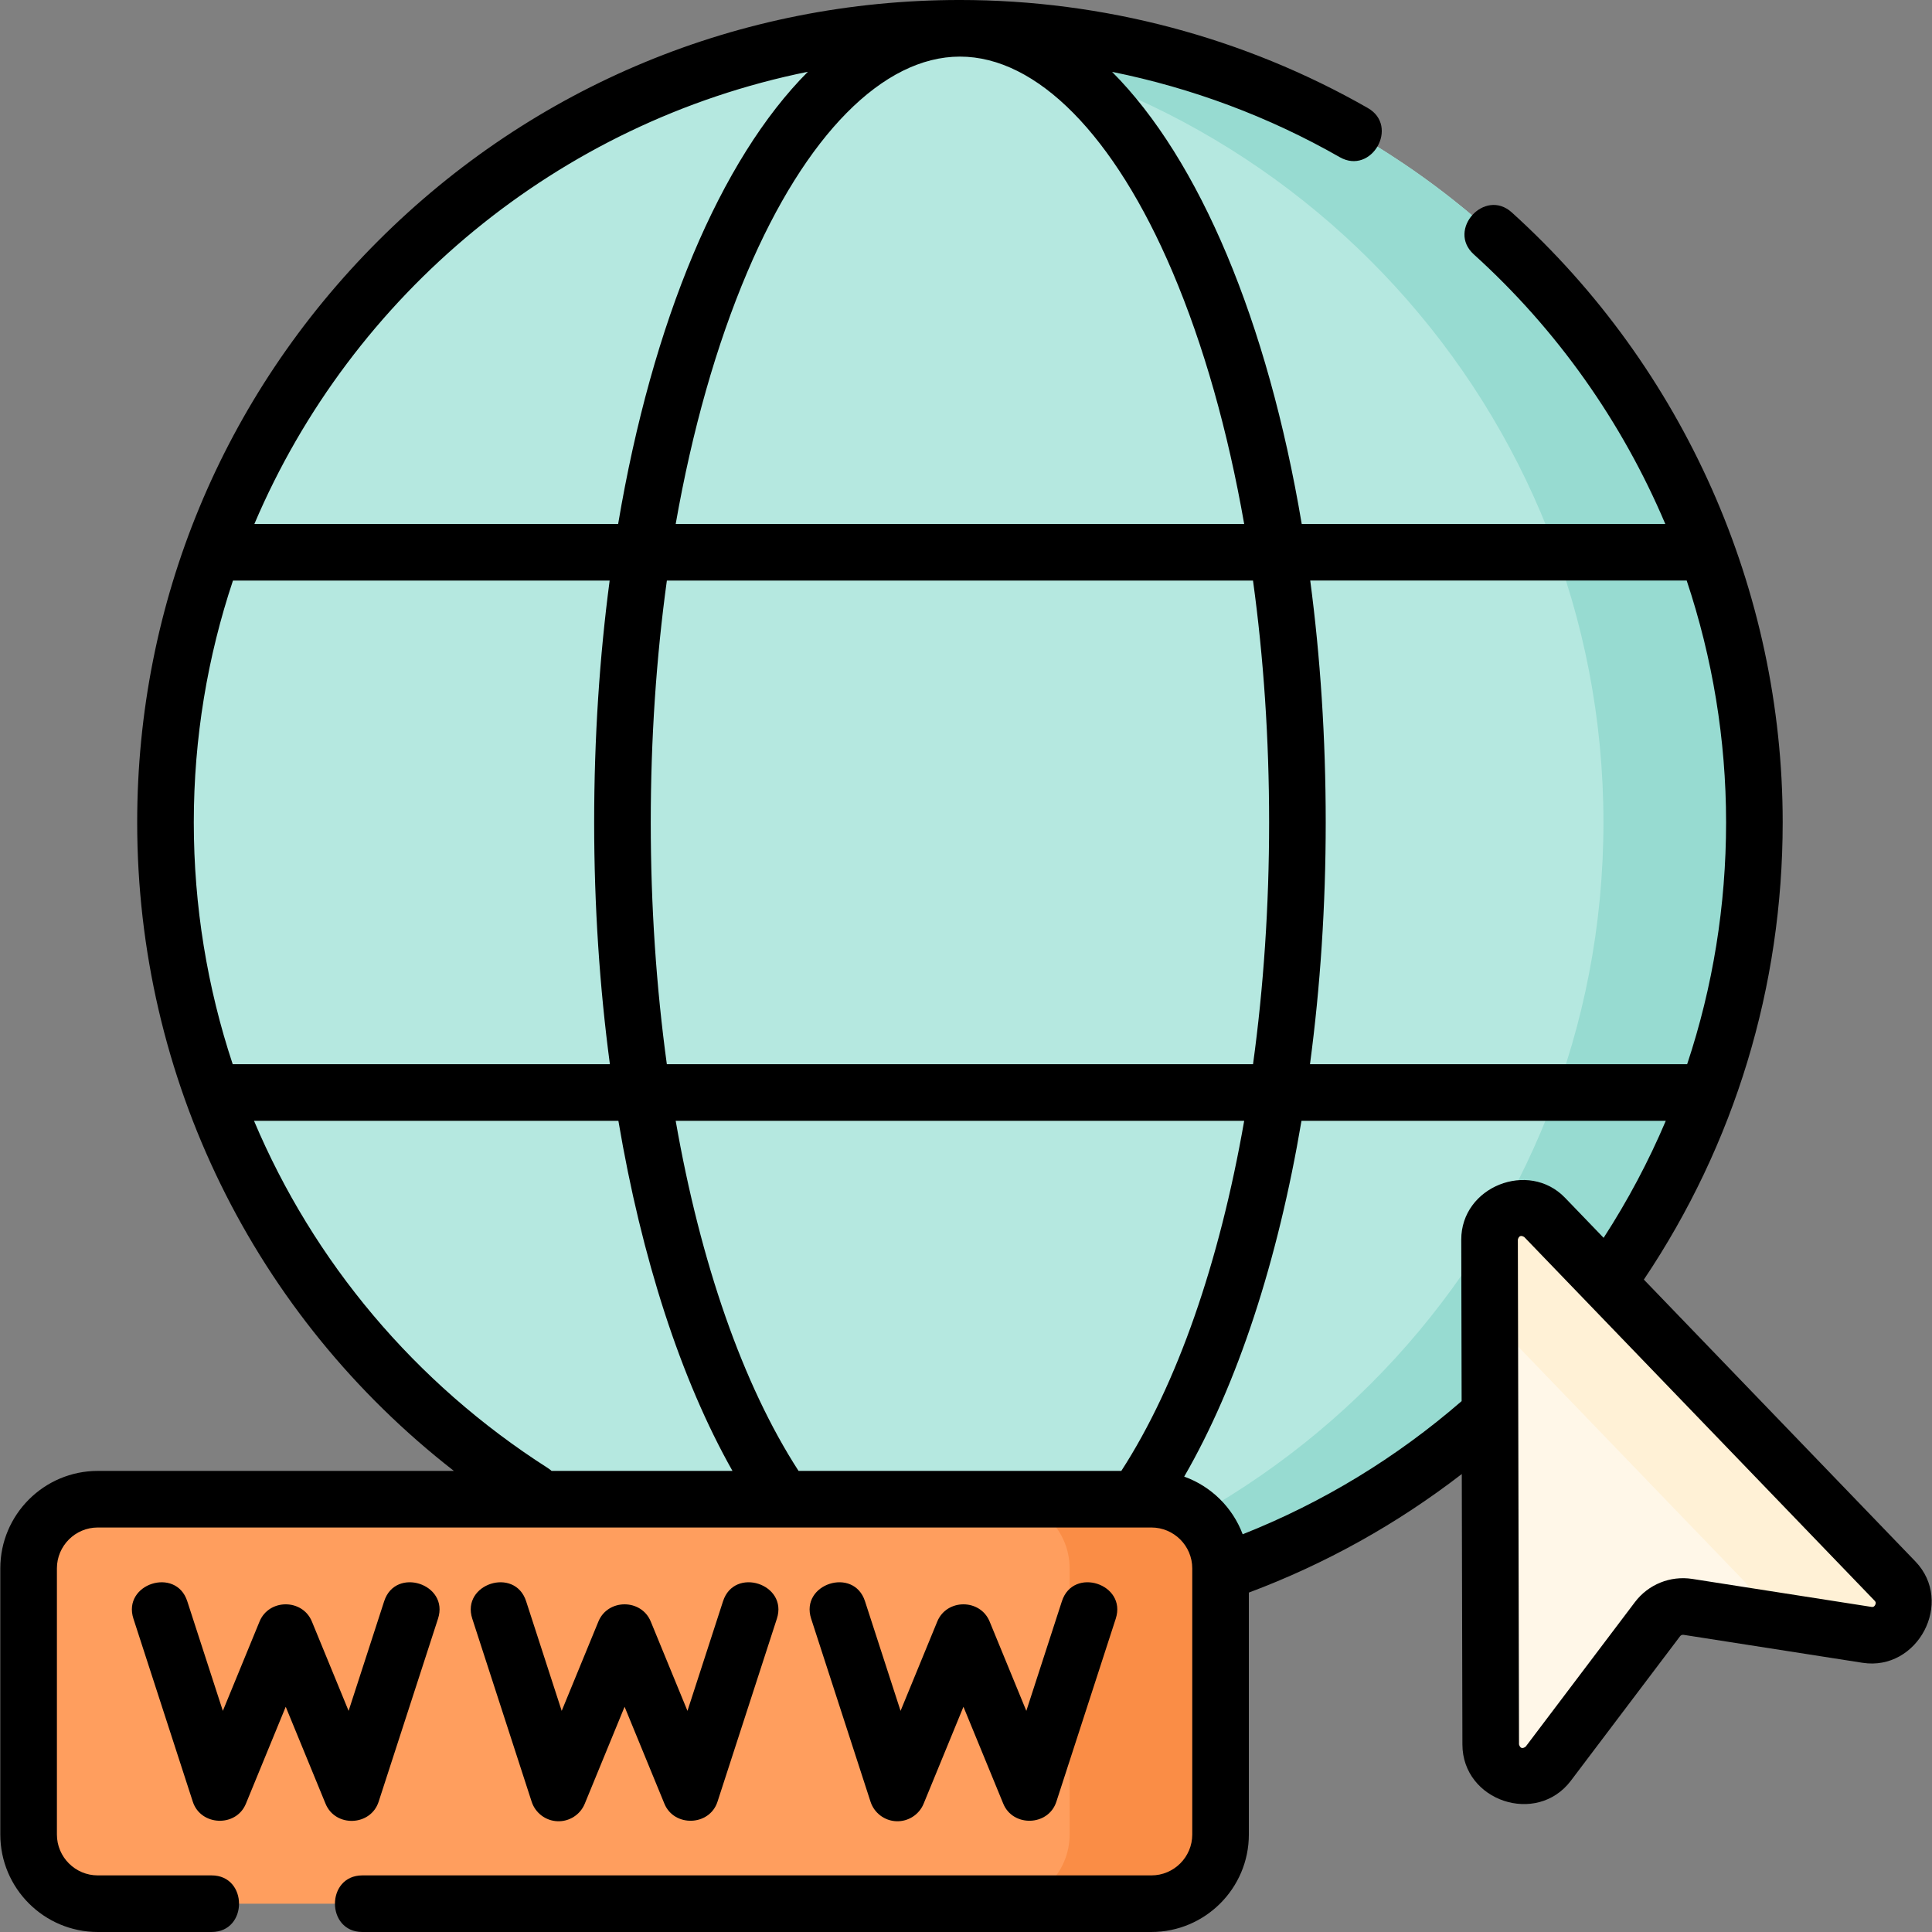 <svg id="Layer_1" enable-background="new 0 0 512 512" height="512" viewBox="0 0 512 512" width="512" xmlns="http://www.w3.org/2000/svg"><rect x="0" y="0" width="512" height="512" fill="#808080" stroke="none"/><g><g><g><g><ellipse cx="254.393" cy="217.937" fill="#b5e8e0" rx="210.537" ry="210.437"/><path d="m254.393 7.5c-6.747 0-13.416.331-20 .951 106.894 10.07 190.537 100.008 190.537 209.486s-83.643 199.416-190.537 209.486c6.584.62 13.253.951 20 .951 116.276 0 210.537-94.216 210.537-210.437s-94.26-210.437-210.537-210.437z" fill="#97dbd1"/><g><g><path d="m58.111 146.352h392.565" fill="#ffd88f"/></g></g></g><path d="m394.747 328.522.308 133.777c.019 8.126 10.355 11.577 15.256 5.093l28.936-38.286c1.885-2.494 4.991-3.75 8.081-3.267l47.43 7.408c8.032 1.254 13.061-8.409 7.422-14.263l-92.836-96.365c-5.303-5.506-14.614-1.741-14.597 5.903z" fill="#fff7e8"/><g><path d="m502.181 418.984-92.836-96.365c-5.304-5.505-14.615-1.741-14.598 5.903l.047 20.514 67.386 69.948c2.704 2.807 2.951 6.488 1.593 9.423l30.985 4.839c8.033 1.255 13.062-8.409 7.423-14.262z" fill="#fff1d6"/></g></g><g><path d="m305.13 504.5h-279.216c-10.124 0-18.331-8.207-18.331-18.331v-70.532c0-10.124 8.207-18.331 18.331-18.331h279.216c10.124 0 18.331 8.207 18.331 18.331v70.532c0 10.124-8.207 18.331-18.331 18.331z" fill="#ff9e5e"/><path d="m305.13 397.307h-40c10.124 0 18.331 8.207 18.331 18.331v70.532c0 10.124-8.207 18.331-18.331 18.331h40c10.124 0 18.331-8.207 18.331-18.331v-70.532c0-10.124-8.207-18.331-18.331-18.331z" fill="#fa8d46"/></g></g><g><path d="m507.582 413.78-71.942-74.676c24.084-35.899 36.789-77.652 36.789-121.167 0-61.467-26.17-120.387-71.799-161.652-7.189-6.506-17.253 4.621-10.061 11.125 22.132 20.015 39.333 44.496 50.749 71.442h-96.347c-9.036-53.675-27.103-96.576-50.256-119.807 21.155 4.271 41.56 11.875 60.329 22.605 8.419 4.813 15.864-8.211 7.444-13.022-32.759-18.729-70.138-28.628-108.094-28.628-58.239 0-112.992 22.669-154.174 63.831-41.183 41.163-63.863 95.892-63.863 154.106 0 67.848 31.03 130.697 83.933 171.87h-94.376c-14.243 0-25.831 11.587-25.831 25.831v70.532c0 14.243 11.588 25.83 25.831 25.83h30.161c9.697 0 9.697-15 0-15h-30.161c-5.973 0-10.831-4.858-10.831-10.831v-70.532c0-5.972 4.858-10.831 10.831-10.831h279.216c5.973 0 10.831 4.858 10.831 10.831v70.532c0 5.972-4.858 10.831-10.831 10.831h-209.092c-9.697 0-9.697 15 0 15h209.092c14.243 0 25.831-11.587 25.831-25.831v-64.116c20.328-7.615 39.24-18.156 56.429-31.418l.165 71.681c.034 15.005 19.701 21.556 28.739 9.598l28.936-38.284c.219-.291.572-.437.94-.38l47.431 7.408c14.586 2.272 24.395-16.07 13.981-26.878zm-60.591-259.928c6.833 20.483 10.439 42.107 10.439 64.085 0 22.054-3.51 43.619-10.316 64.085h-99.953c2.725-20.453 4.168-42.007 4.168-64.085 0-22.395-1.435-43.895-4.105-64.085zm-149.832 235.955h-85.532c-14.817-22.899-26.014-55.309-32.563-92.785h150.659c-6.55 37.477-17.747 69.887-32.564 92.785zm-120.441-107.785c-2.79-20.343-4.261-41.92-4.261-64.085 0-22.116 1.462-43.68 4.27-64.085h155.332c2.808 20.405 4.27 41.969 4.27 64.085 0 22.165-1.471 43.742-4.261 64.085zm-125.361-64.085c0-22.385 3.654-43.931 10.382-64.085h99.824c-2.67 20.19-4.105 41.69-4.105 64.085 0 22.078 1.443 43.632 4.168 64.085h-99.959c-6.742-20.345-10.31-41.926-10.31-64.085zm259.375-145.868c8.253 19.418 14.652 42.076 18.988 66.783h-150.653c4.336-24.706 10.735-47.365 18.988-66.783 15.414-36.268 35.949-57.069 56.339-57.069s40.924 20.801 56.338 57.069zm-96.638-53.048c-23.165 23.226-41.24 66.138-50.28 119.831h-96.403c25.824-60.765 80.465-106.45 146.683-119.831zm-68.872 370.051c-35.396-22.606-62.184-54.809-77.909-92.05h96.565c6.146 36.364 16.514 68.497 30.235 92.785h-47.936c-.296-.264-.61-.514-.955-.735zm184.104 17.528c-2.66-7.098-8.357-12.722-15.502-15.283 14.146-24.457 24.812-57.178 31.085-94.294h96.543c-4.553 10.736-10.055 21.105-16.475 31.013l-10.23-10.619c-9.644-10.014-27.53-2.963-27.499 11.123l.099 42.772c-17.361 15.047-36.845 26.89-58.021 35.288zm167.618 18.718c-.327.628-.766.559-1.027.519l-47.43-7.408c-5.835-.912-11.662 1.447-15.222 6.155l-28.937 38.286c-.873.651-1.464.455-1.772-.588l-.309-133.777c.257-.99.823-1.217 1.696-.682l92.837 96.365c.183.189.488.506.164 1.13z"/><path d="m100.345 477.467 15.734-48.499c2.993-9.224-11.278-13.854-14.268-4.629l-9.428 29.06-9.727-23.677c-2.496-6.078-11.379-6.078-13.875 0l-9.725 23.678-9.429-29.061c-2.99-9.224-17.26-4.595-14.268 4.629l15.735 48.499c2.093 6.451 11.484 6.833 14.071.535l10.554-25.691 10.554 25.691c2.599 6.326 11.963 5.968 14.072-.535z"/><path d="m147.746 482.647c3.134.119 6.028-1.735 7.223-4.645l10.553-25.691 10.554 25.691c2.567 6.249 11.963 5.962 14.071-.535l15.735-48.499c2.993-9.224-11.278-13.854-14.268-4.629l-9.429 29.061-9.727-23.677c-2.496-6.078-11.379-6.078-13.875 0l-9.726 23.677-9.429-29.06c-2.99-9.224-17.26-4.595-14.268 4.629l15.735 48.499c.973 2.991 3.708 5.06 6.851 5.179z"/><path d="m237.548 482.647c3.124.119 6.027-1.734 7.223-4.645l10.554-25.691 10.554 25.691c2.567 6.249 11.963 5.962 14.071-.535l15.735-48.499c2.993-9.224-11.278-13.854-14.268-4.629l-9.429 29.061-9.727-23.677c-2.496-6.078-11.379-6.078-13.875 0l-9.726 23.677-9.429-29.061c-2.992-9.223-17.26-4.595-14.268 4.629l15.735 48.499c.972 2.992 3.707 5.061 6.85 5.18z"/></g></g></svg>